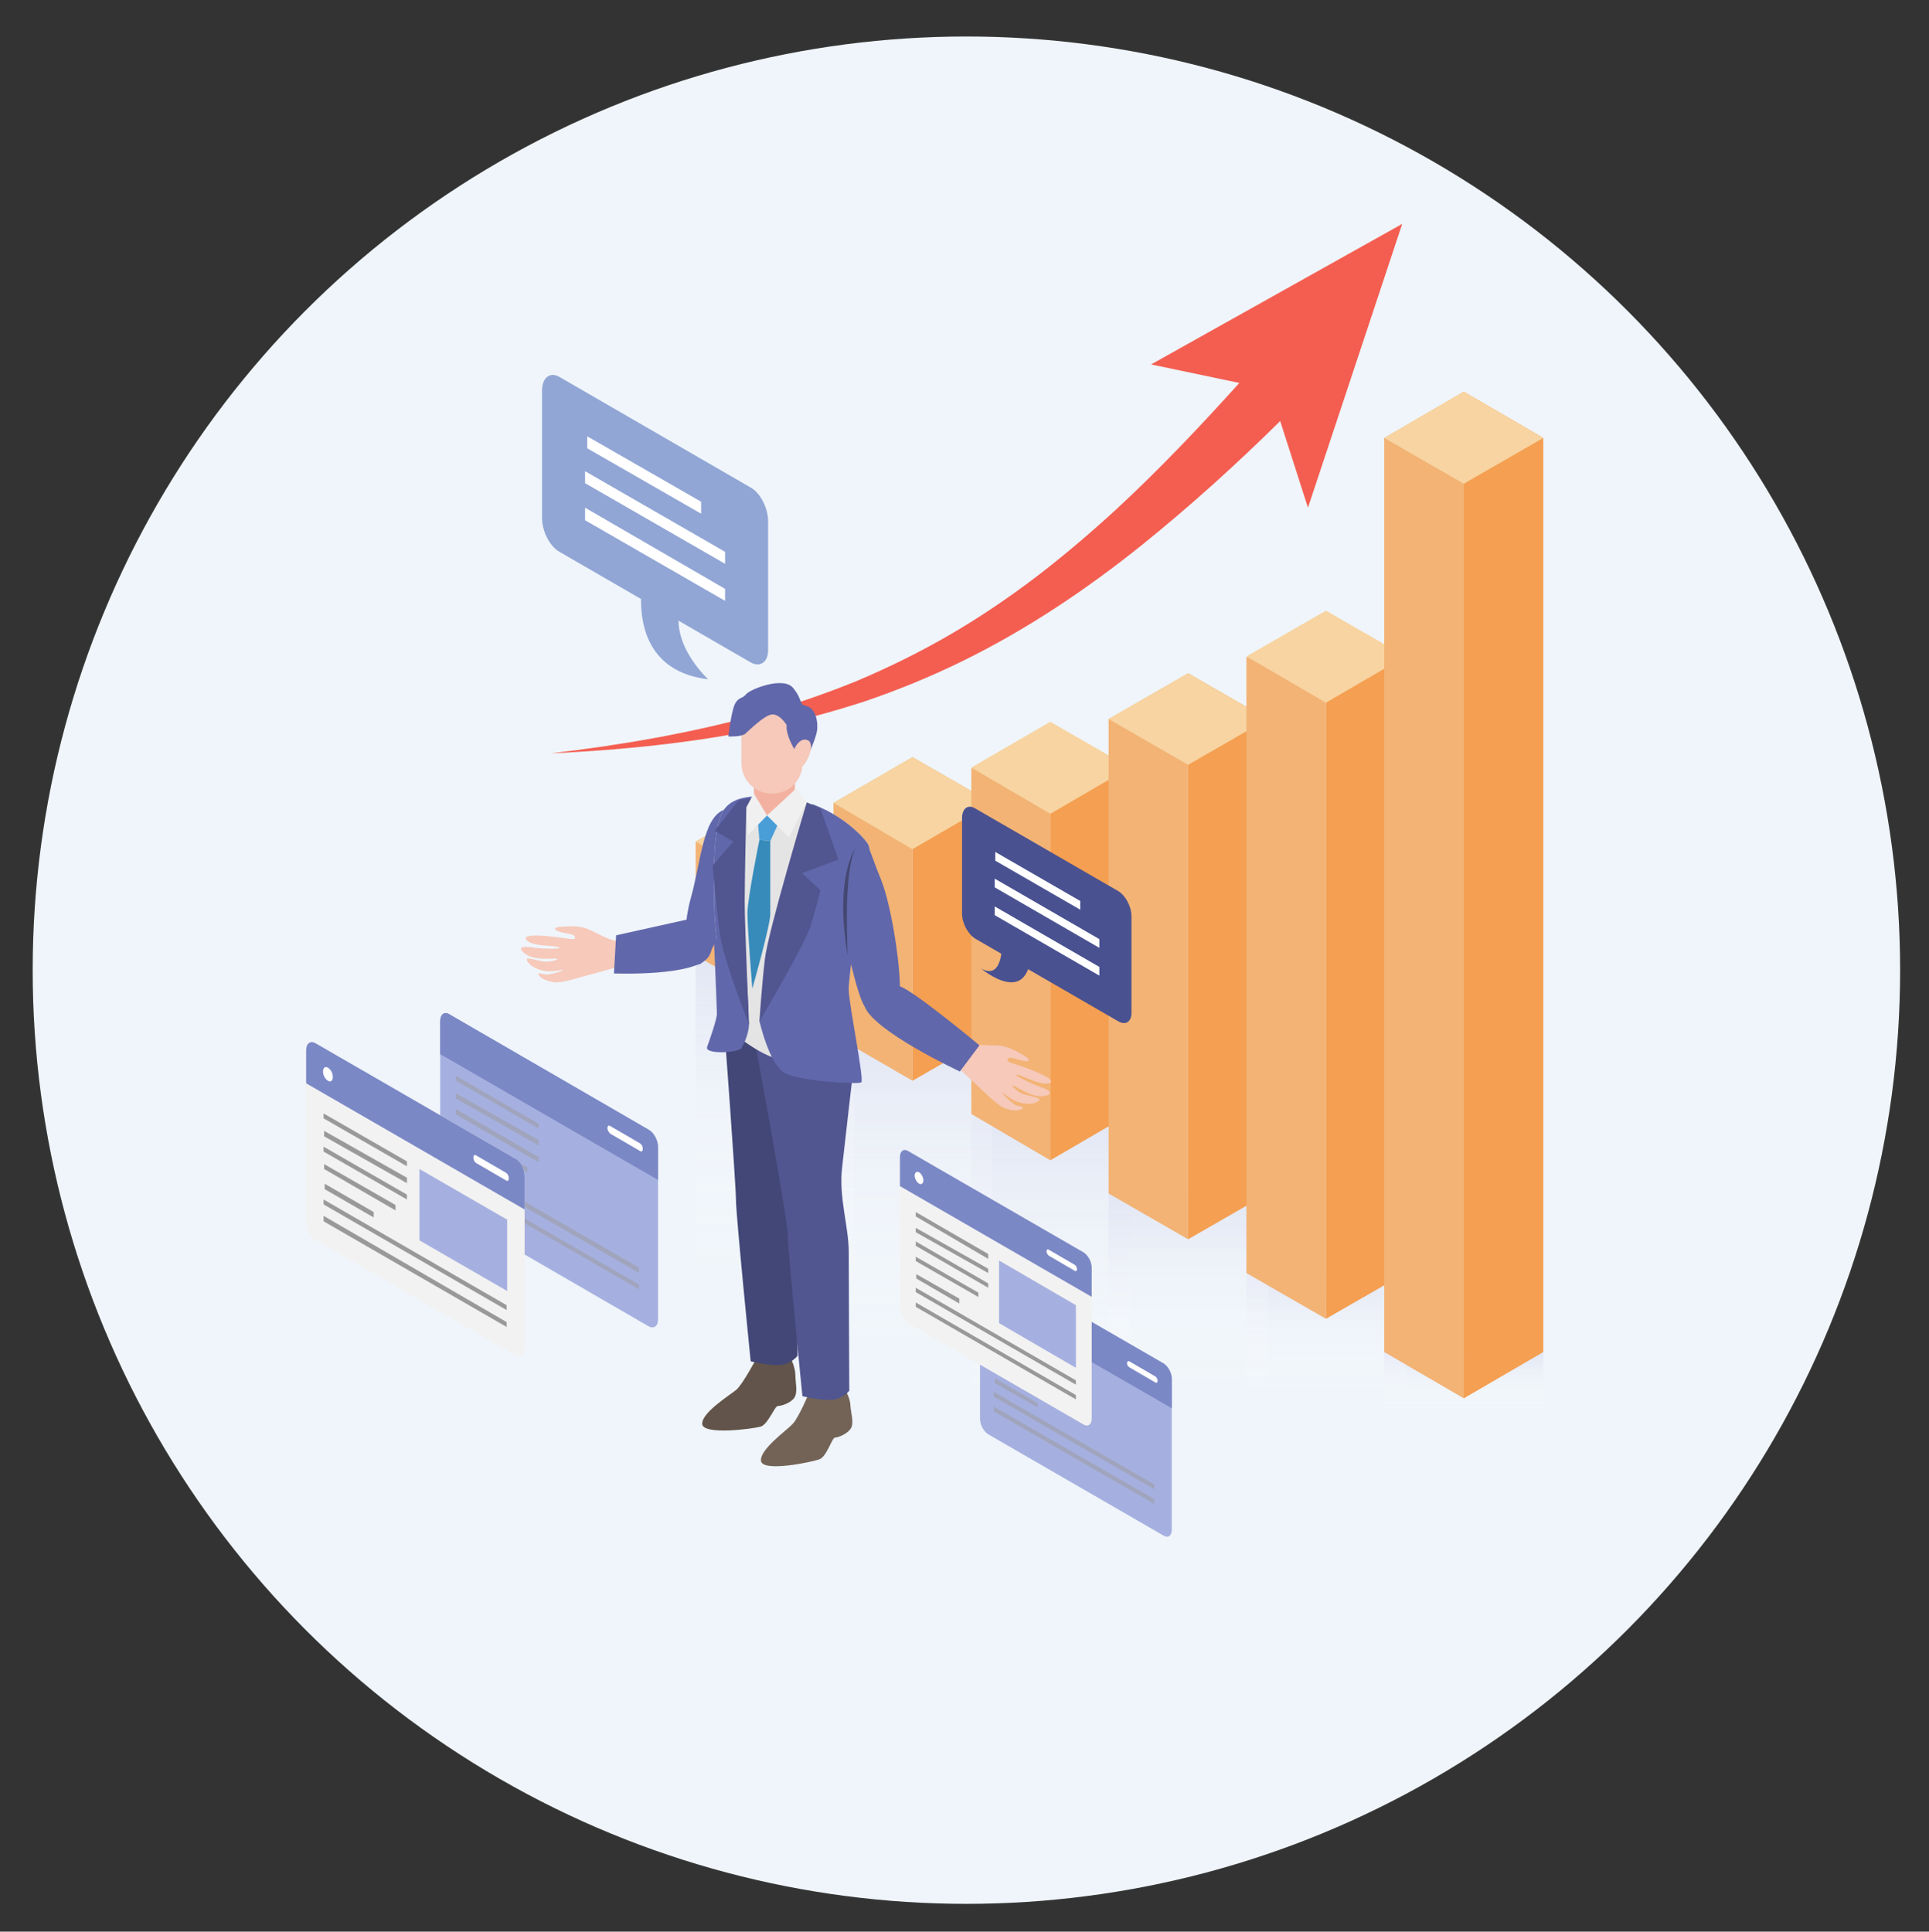 <?xml version="1.0" encoding="utf-8"?>
<!-- Generator: Adobe Illustrator 26.4.1, SVG Export Plug-In . SVG Version: 6.00 Build 0)  -->
<svg version="1.1" id="レイヤー_1" xmlns="http://www.w3.org/2000/svg" xmlns:xlink="http://www.w3.org/1999/xlink" x="0px"
	 y="0px" viewBox="0 0 354.1 354.6" style="enable-background:new 0 0 354.1 354.6;" xml:space="preserve">
<rect x="0" y="0" width="354.1" height="354.6" fill="#333333" stroke="none"/>
<style type="text/css">
	.st0{fill:#EFF5FA;}
	.st1{fill:url(#SVGID_1_);}
	.st2{fill:url(#SVGID_00000173123520204852973180000013971105660603683975_);}
	.st3{fill:url(#SVGID_00000015346775923708306620000002782082467420584353_);}
	.st4{fill:url(#SVGID_00000127023082696058816300000007748637669436091811_);}
	.st5{fill:url(#SVGID_00000150803379175688953740000014902677793336710283_);}
	.st6{fill:#F2B375;}
	.st7{fill:#F49F51;}
	.st8{fill:#F7D4A1;}
	.st9{fill:url(#SVGID_00000014611511974300021880000007824820370062430093_);}
	.st10{fill:#D0D7EA;}
	.st11{fill:#A3B1D8;}
	.st12{fill:#F45E51;}
	.st13{fill:#62544A;}
	.st14{fill:#424777;}
	.st15{fill:#736357;}
	.st16{fill:#515590;}
	.st17{fill:#6167AB;}
	.st18{fill:#F6C9BA;}
	.st19{fill:#E4E4E4;}
	.st20{fill:#4A9ED7;}
	.st21{fill:#378BBB;}
	.st22{clip-path:url(#SVGID_00000009569947059794612770000000322898284178326178_);fill:#6167AB;}
	.st23{fill:#F3B2A1;}
	.st24{fill:#F0F0F0;}
	.st25{fill:#444872;}
	.st26{fill:#A6B0E0;}
	.st27{clip-path:url(#SVGID_00000114793957628054504350000006107764935335042689_);fill:#7B88C6;}
	.st28{opacity:0.49;fill:#A6B0E0;}
	.st29{opacity:0.49;}
	.st30{fill:#999999;}
	.st31{fill:#FFFFFF;}
	.st32{fill:#F2F2F2;}
	.st33{clip-path:url(#SVGID_00000049212444618324936440000018174565692505859977_);fill:#7B88C6;}
	.st34{clip-path:url(#SVGID_00000049212444618324936440000018174565692505859977_);fill:#FFFFFF;}
	.st35{clip-path:url(#SVGID_00000049212444618324936440000018174565692505859977_);fill:#A6B0E0;}
	.st36{clip-path:url(#SVGID_00000049212444618324936440000018174565692505859977_);}
	.st37{clip-path:url(#SVGID_00000051374757838327946970000015183123668361651377_);fill:#7B88C6;}
	.st38{clip-path:url(#SVGID_00000118390418475400837920000018018096353202011529_);fill:#7B88C6;}
	.st39{clip-path:url(#SVGID_00000118390418475400837920000018018096353202011529_);fill:#FFFFFF;}
	.st40{clip-path:url(#SVGID_00000118390418475400837920000018018096353202011529_);fill:#A6B0E0;}
	.st41{clip-path:url(#SVGID_00000118390418475400837920000018018096353202011529_);}
	.st42{fill:#91A6D5;}
	.st43{fill:#495191;}
</style>
<g>
	<circle class="st0" cx="177.4" cy="178.1" r="171.4"/>
	<g>
		<g>
			<g>
				
					<linearGradient id="SVGID_1_" gradientUnits="userSpaceOnUse" x1="1133.041" y1="259.372" x2="1133.041" y2="248.249" gradientTransform="matrix(-1 0 0 1 1401.766 0)">
					<stop  offset="0" style="stop-color:#FFFFFF;stop-opacity:0"/>
					<stop  offset="1" style="stop-color:#E2E6F4"/>
				</linearGradient>
				<polygon class="st1" points="254.1,259.4 283.3,259.4 283.3,248.2 254.1,248.2 				"/>
				
					<linearGradient id="SVGID_00000079474935497325890060000017156701223810465154_" gradientUnits="userSpaceOnUse" x1="1158.335" y1="255.922" x2="1158.335" y2="233.677" gradientTransform="matrix(-1 0 0 1 1401.766 0)">
					<stop  offset="0" style="stop-color:#FFFFFF;stop-opacity:0"/>
					<stop  offset="1" style="stop-color:#E2E6F4"/>
				</linearGradient>
				<polygon style="fill:url(#SVGID_00000079474935497325890060000017156701223810465154_);" points="228.8,255.9 258,255.9 
					258,233.7 228.8,233.7 				"/>
				
					<linearGradient id="SVGID_00000165204519996195832000000009212773721476812428_" gradientUnits="userSpaceOnUse" x1="1208.924" y1="256.672" x2="1208.924" y2="204.534" gradientTransform="matrix(-1 0 0 1 1401.766 0)">
					<stop  offset="0" style="stop-color:#FFFFFF;stop-opacity:0"/>
					<stop  offset="1" style="stop-color:#E2E6F4"/>
				</linearGradient>
				<polygon style="fill:url(#SVGID_00000165204519996195832000000009212773721476812428_);" points="178.3,256.7 207.4,256.7 
					207.4,204.5 178.3,204.5 				"/>
				
					<linearGradient id="SVGID_00000020395976509703630860000009770002749847185801_" gradientUnits="userSpaceOnUse" x1="1234.219" y1="248.249" x2="1234.219" y2="189.962" gradientTransform="matrix(-1 0 0 1 1401.766 0)">
					<stop  offset="0" style="stop-color:#FFFFFF;stop-opacity:0"/>
					<stop  offset="1" style="stop-color:#E2E6F4"/>
				</linearGradient>
				<polygon style="fill:url(#SVGID_00000020395976509703630860000009770002749847185801_);" points="153,248.2 182.1,248.2 
					182.1,190 153,190 				"/>
				
					<linearGradient id="SVGID_00000061432155076774231770000003190853904388682368_" gradientUnits="userSpaceOnUse" x1="1259.513" y1="233.677" x2="1259.513" y2="175.39" gradientTransform="matrix(-1 0 0 1 1401.766 0)">
					<stop  offset="0" style="stop-color:#FFFFFF;stop-opacity:0"/>
					<stop  offset="1" style="stop-color:#E2E6F4"/>
				</linearGradient>
				<polygon style="fill:url(#SVGID_00000061432155076774231770000003190853904388682368_);" points="127.7,233.7 156.8,233.7 
					156.8,175.4 127.7,175.4 				"/>
				<g>
					<polygon class="st6" points="127.7,154.5 127.7,175.4 142.3,183.8 142.3,146.1 					"/>
					<g>
						<defs>
							<polygon id="SVGID_00000113334555711626743380000018428955920205735302_" points="127.7,154.5 127.7,175.4 142.3,183.8 
								142.3,146.1 							"/>
						</defs>
						<clipPath id="SVGID_00000148642260140766508390000014209219489068788147_">
							<use xlink:href="#SVGID_00000113334555711626743380000018428955920205735302_"  style="overflow:visible;"/>
						</clipPath>
					</g>
					<polygon class="st7" points="156.8,154.5 156.8,175.4 142.3,183.8 142.3,146.1 					"/>
					<g>
						<defs>
							<polygon id="SVGID_00000093150496895828559660000004964793842274640295_" points="156.8,154.5 156.8,175.4 142.3,183.8 
								142.3,146.1 							"/>
						</defs>
						<clipPath id="SVGID_00000100349684905187216970000008922759380343494799_">
							<use xlink:href="#SVGID_00000093150496895828559660000004964793842274640295_"  style="overflow:visible;"/>
						</clipPath>
					</g>
					<polygon class="st8" points="142.3,146.1 156.8,154.5 142.3,162.9 127.7,154.5 					"/>
					<g>
						<defs>
							<polygon id="SVGID_00000109008250379882803840000001568231861608801190_" points="142.3,146.1 156.8,154.5 142.3,162.9 
								127.7,154.5 							"/>
						</defs>
						<clipPath id="SVGID_00000054247990857455411920000004866062545616103089_">
							<use xlink:href="#SVGID_00000109008250379882803840000001568231861608801190_"  style="overflow:visible;"/>
						</clipPath>
					</g>
				</g>
				
					<linearGradient id="SVGID_00000051382410387281352930000004690134934055713158_" gradientUnits="userSpaceOnUse" x1="1183.63" y1="254.766" x2="1183.63" y2="219.106" gradientTransform="matrix(-1 0 0 1 1401.766 0)">
					<stop  offset="0" style="stop-color:#FFFFFF;stop-opacity:0"/>
					<stop  offset="1" style="stop-color:#E2E6F4"/>
				</linearGradient>
				<polygon style="fill:url(#SVGID_00000051382410387281352930000004690134934055713158_);" points="203.5,254.8 232.7,254.8 
					232.7,219.1 203.5,219.1 				"/>
				<g>
					<polygon class="st6" points="153,147.4 153,190 167.5,198.4 167.5,139 					"/>
					<g>
						<defs>
							<polygon id="SVGID_00000142878083066962079900000017094879184669296030_" points="153,147.4 153,190 167.5,198.4 167.5,139 
															"/>
						</defs>
						<clipPath id="SVGID_00000163065970745001571680000016449437739811639483_">
							<use xlink:href="#SVGID_00000142878083066962079900000017094879184669296030_"  style="overflow:visible;"/>
						</clipPath>
					</g>
					<polygon class="st7" points="182.1,147.4 182.1,190 167.5,198.4 167.5,139 					"/>
					<g>
						<defs>
							<polygon id="SVGID_00000007420234795075420540000010446287484995818626_" points="182.1,147.4 182.1,190 167.5,198.4 
								167.5,139 							"/>
						</defs>
						<clipPath id="SVGID_00000109726754118082858050000013665182794938418844_">
							<use xlink:href="#SVGID_00000007420234795075420540000010446287484995818626_"  style="overflow:visible;"/>
						</clipPath>
					</g>
					<polygon class="st8" points="167.5,139 182.1,147.4 167.5,155.9 153,147.4 					"/>
					<g>
						<defs>
							<polygon id="SVGID_00000159449473618702482210000009542805063801818754_" points="167.5,139 182.1,147.4 167.5,155.9 
								153,147.4 							"/>
						</defs>
						<clipPath id="SVGID_00000136372895704541974310000009296481142821638585_">
							<use xlink:href="#SVGID_00000159449473618702482210000009542805063801818754_"  style="overflow:visible;"/>
						</clipPath>
					</g>
				</g>
				<g>
					<line class="st10" x1="178.3" y1="204.5" x2="192.8" y2="213"/>
					<g>
						<defs>
							<line id="SVGID_00000165920355848120001250000006816439082668983440_" x1="178.3" y1="204.5" x2="192.8" y2="213"/>
						</defs>
						<clipPath id="SVGID_00000146486952454651909640000000679015508242622611_">
							<use xlink:href="#SVGID_00000165920355848120001250000006816439082668983440_"  style="overflow:visible;"/>
						</clipPath>
					</g>
					<line class="st11" x1="207.4" y1="204.5" x2="192.8" y2="213"/>
					<g>
						<defs>
							<line id="SVGID_00000080190192066607214460000007797705775792925312_" x1="207.4" y1="204.5" x2="192.8" y2="213"/>
						</defs>
						<clipPath id="SVGID_00000178907223381880383760000006930907891896484269_">
							<use xlink:href="#SVGID_00000080190192066607214460000007797705775792925312_"  style="overflow:visible;"/>
						</clipPath>
					</g>
				</g>
				<polyline class="st6" points="192.8,213 192.8,132.7 178.3,141.1 178.3,204.5 				"/>
				<polyline class="st7" points="192.8,213 192.8,132.7 207.4,141.1 207.4,204.5 				"/>
				<g>
					<defs>
						<polygon id="SVGID_00000176766189326500804300000017106064844799707045_" points="192.8,132.5 207.4,140.9 192.8,149.4 
							178.3,140.9 						"/>
					</defs>
					<use xlink:href="#SVGID_00000176766189326500804300000017106064844799707045_"  style="overflow:visible;fill:#F7D4A1;"/>
					<clipPath id="SVGID_00000012463060581151899930000016825644392234968711_">
						<use xlink:href="#SVGID_00000176766189326500804300000017106064844799707045_"  style="overflow:visible;"/>
					</clipPath>
				</g>
				<g>
					<polyline class="st6" points="218.1,227.5 218.1,123.6 203.5,132 203.5,219.1 					"/>
					<polyline class="st7" points="218.1,227.5 218.1,123.6 232.7,132 232.7,219.1 					"/>
					<polygon class="st8" points="218.1,123.6 232.7,132 218.1,140.4 203.5,132 					"/>
				</g>
				<g>
					<polyline class="st6" points="243.4,242.1 243.4,112.3 228.8,120.7 228.8,233.7 					"/>
					<polyline class="st7" points="243.4,242.1 243.4,112.3 258,120.5 258,233.7 					"/>
					<polygon class="st8" points="243.4,112.1 258,120.5 243.4,129 228.8,120.5 					"/>
				</g>
				<polyline class="st6" points="268.7,256.7 268.7,71.9 254.1,80.4 254.1,248.2 				"/>
				<polyline class="st7" points="268.7,256.7 268.7,71.9 283.3,80.4 283.3,248.2 				"/>
				<polygon class="st8" points="268.7,71.9 283.3,80.4 268.7,88.8 254.1,80.4 				"/>
			</g>
			<path class="st12" d="M257.4,41.1l-46.1,25.8l16.2,3.4c-7.3,8.1-14.8,16-22.7,23.3c-4.7,4.3-9.5,8.4-14.6,12.3
				c-5,3.8-10.3,7.4-15.8,10.6c-5.5,3.2-11.2,6-17.1,8.5c-5.9,2.4-12,4.5-18.2,6.2c-12.4,3.4-25.2,5.6-38,7.1
				c12.9-0.6,25.9-1.9,38.6-4.5c6.4-1.3,12.7-3,18.9-5c6.2-2.1,12.3-4.6,18.2-7.5c5.9-2.9,11.6-6.2,17.1-9.8
				c5.5-3.6,10.8-7.5,15.9-11.6c8.8-7.1,17.2-14.7,25.2-22.6l5.1,15.9L257.4,41.1z"/>
			<g>
				<path class="st13" d="M145.1,249.2c0,0,0.9,1.8,0.9,3.2s0.5,3.2-0.2,4.2c-0.7,1-2.4,1.5-3,1.5c-0.6,0-1.8,3.4-3.2,3.8
					c-1.4,0.4-10.6,1.6-10.7-0.5c-0.1-2.1,5.1-5.3,6.3-6.3c1.2-1.1,3.7-5.8,3.7-5.8L145.1,249.2z"/>
				<path class="st14" d="M132.9,187.9c0,0,2.2,29.6,2.2,32.4s2.7,29.6,2.7,29.6s2.7,0.7,5,0.7c2.3,0,3.6-1.7,3.6-1.7
					s-0.1-20.8-0.1-25.5s-1.9-10.1-1.2-15.6c0.6-5.5,2-17.5,2-17.5l-7.5-7.2L132.9,187.9z"/>
				<path class="st15" d="M155,254.9c0,0,1.1,1.7,1.1,3.1c0.1,1.4,0.7,3.2,0.1,4.2s-2.3,1.7-2.9,1.7s-1.5,3.5-2.9,4
					c-1.4,0.5-10.4,2.4-10.7,0.3s4.7-5.6,5.8-6.8c1.1-1.1,3.2-6.1,3.2-6.1L155,254.9z"/>
				<path class="st16" d="M138.5,190.8c0,0,6.1,33,6.1,35.9s2.7,29.6,2.7,29.6s2.7,0.7,5,0.7s3.6-1.7,3.6-1.7s-0.1-20.8-0.1-25.5
					c0-4.7-1.9-10.1-1.2-15.6c0.6-5.5,2-17.5,2-17.5l-7.5-7.2L138.5,190.8z"/>
				<path class="st17" d="M126.8,164.9c1.9-6.8,2.2-14.6,6-16.2c3.8-1.5,5.2,1.9,5.3,4.4s-5.9,19.9-8.7,23.1
					C126.7,179.5,124.5,173.3,126.8,164.9z"/>
				<path class="st18" d="M113.5,172.8c-1.5-0.2-3-1-4.2-1.6s-1.8-0.9-3.2-1.1c-1.4-0.1-4.9-0.1-4.1,0.6c0.8,0.7,3.3,0.6,3.5,1.2
					c0.2,0.6-0.1,0.6-2.1,0.3c-1.9-0.3-7.7-1-6.8,0.3c0.9,1.3,5.1,1,6,1.4c0.9,0.4-3.6,0.3-5,0c-1.4-0.2-2.9-0.1-1.2,1.2
					c1.7,1.3,5.2,0.8,5.8,0.9c0.6,0.1-1.3,0.7-2.5,0.5s-3-0.8-3-0.4c0,0.4,0.6,1.4,2.6,2c2,0.6,4.4-0.3,4,0
					c-0.4,0.3-2.6,0.9-3.1,0.8c-0.6-0.1-1.7-0.5-1.3,0.1c0.4,0.6,1.2,1,2.7,1.3c1.5,0.3,5.4-1.1,6.8-1.4c1.4-0.4,5.4-1.5,5.4-1.5
					L113.5,172.8z"/>
				<path class="st19" d="M142.8,146.3c8.9,0.5,15.1,6.5,16.5,8.6c1.4,2.2-1.2,14.1-2.4,18.3c-1.2,4.2-2,21.5-2,21.5
					s-6.7,0.7-11.2-0.1c-4.5-0.7-9.9-5.7-9.9-5.7s-2.6-15.8-2.7-22.7c-0.1-6.9-0.2-14.4,1.7-17.4S139,146.1,142.8,146.3z"/>
				<polygon class="st20" points="139,149.5 143.4,150 141.4,154.4 139.4,154.2 				"/>
				<path class="st21" d="M139.4,154.2l2,0.2c0,0,0,11.4,0,13.4c0,2.1-3.3,13.7-3.3,13.7s-0.9-11-0.9-14
					C137.3,164.5,139.4,154.2,139.4,154.2z"/>
				<g>
					<defs>
						<path id="SVGID_00000088116671071315071970000017231151137317817770_" d="M142.8,146.3c8.9,0.5,15.1,6.5,16.5,8.6
							c1.4,2.2-1.2,14.1-2.4,18.3c-1.2,4.2-2,21.5-2,21.5s-6.7,0.7-11.2-0.1c-4.5-0.7-9.9-5.7-9.9-5.7s-2.6-15.8-2.7-22.7
							c-0.1-6.9-0.2-14.4,1.7-17.4S139,146.1,142.8,146.3z"/>
					</defs>
					<clipPath id="SVGID_00000120517033760386437260000014910737597901937293_">
						<use xlink:href="#SVGID_00000088116671071315071970000017231151137317817770_"  style="overflow:visible;"/>
					</clipPath>
					<path style="clip-path:url(#SVGID_00000120517033760386437260000014910737597901937293_);fill:#6167AB;" d="M150.2,144.1
						c0,0-3.3,8.9-3.3,18.1s-3.2,32.4-3.2,32.4l10,2l9.3-4.5l-1.2-35.7l-7.5-11.7L150.2,144.1z"/>
					<path style="clip-path:url(#SVGID_00000120517033760386437260000014910737597901937293_);fill:#6167AB;" d="M138.4,145.7
						c0,0-1.4,2.2-1.4,2.4c-1.9,7.8,0.4,34.5,0.4,37.9c0,4-3.5,2.3-3.5,2.3l-5.7-14.2l-4-21l8-9.3L138.4,145.7z"/>
				</g>
				<path class="st17" d="M156.6,153.7c0,0-3,2.7-3.5,4.5c-0.5,1.8,3.5,23.5,5.6,26.5s5.1,1.7,6.2-0.7c1.1-2.4-1-17.3-3.2-22.6
					C159.5,156.2,159.5,153.6,156.6,153.7z"/>
				<path class="st17" d="M139.4,187.4c0,0,1.8,8.1,4.7,9.6c2.9,1.5,13.4,2.1,14,1.7s-2.3-14.5-2.3-17c0-2.5-2.8-11.7-2.8-11.7h-7.9
					L139.4,187.4z"/>
				<path class="st17" d="M137.5,187.8c0,1.8-0.8,3.6-1.4,4.6c-0.6,0.9-6.8,1.2-6.3-0.2s1.8-5.1,1.8-6.1s-0.6-15-0.6-15L137.5,187.8
					z"/>
				<path class="st23" d="M138.3,142.8l0.2,4.8c0,0,0.1,2.2,3.3,2.2c3.2,0,4-2.8,4-2.8l0.1-1.9l0.1-3.2L138.3,142.8z"/>
				<path class="st17" d="M130.1,175.6c-2.4,3.7-17.4,3.1-17.4,3.1l0.4-7l14.4-3.2C127.5,168.6,132.3,172.2,130.1,175.6z"/>
				<path class="st18" d="M141.7,145.7L141.7,145.7c-3.1,0-5.6-2.5-5.6-5.6V135c0-3.1,2.5-5.6,5.6-5.6h0c3.1,0,5.6,2.5,5.6,5.6v5.1
					C147.4,143.2,144.8,145.7,141.7,145.7z"/>
				<path class="st17" d="M145.8,137.5c0,0-1.6-2.6-1.4-4.4c0,0-1.4-2.3-2.9-1.9c-1.4,0.3-4,2.9-4.7,3.5c-0.7,0.6-3.1,0.5-3.1,0.5
					s0.6-5.3,1.4-6.3c0.7-1,1.2-0.6,1.9-1.5c0.8-0.9,6.8-3.3,8.6-1.1c1.8,2.2,1,3,2.4,3.3s2.2,2.2,2,4.4c-0.3,2.2-2.5,6.4-2.5,6.4
					L145.8,137.5z"/>
				<path class="st18" d="M145.8,137.5c0,0,1-2.3,2.5-1.6s-0.3,4.6-1.3,5c-1,0.4-1,0.2-1,0.2L145.8,137.5z"/>
				<polygon class="st24" points="146.2,144.7 140.8,149.7 144.8,153.7 148.1,147.3 				"/>
				<polygon class="st24" points="140.8,149.7 137.3,153.3 137,148.2 138.4,145.7 				"/>
				<path class="st16" d="M148.1,147.3c0,0-7.1,23.6-7.7,28.8c-0.6,5.2-1,11.4-1,11.4s8.3-14,9.4-17.5s1.8-6.6,1.8-6.6l-3.4-3.1
					l6.7-2.5l-3.3-9.4L148.1,147.3z"/>
				<path class="st18" d="M177.5,191.4c1.4,0.5,3.2,0.4,4.4,0.5c1.3,0,2,0,3.4,0.5c1.3,0.5,4.4,2.2,3.4,2.4s-3.2-1-3.6-0.5
					c-0.4,0.5-0.2,0.6,1.7,1.2c1.9,0.6,7.3,2.6,5.9,3.3s-5-1.4-6-1.5c-1,0,3.1,1.8,4.4,2.3c1.4,0.4,2.6,1.3,0.5,1.6
					c-2.1,0.4-4.9-1.7-5.6-1.9c-0.6-0.2,0.9,1.3,2,1.6s3,0.6,2.8,1c-0.2,0.4-1.2,1-3.2,0.6c-2.1-0.4-3.8-2.3-3.5-1.8
					c0.2,0.5,1.9,2,2.4,2.2c0.6,0.2,1.7,0.3,1.1,0.7c-0.7,0.3-1.5,0.4-3-0.1c-1.5-0.5-4.3-3.4-5.4-4.4c-1.1-1-4.1-3.8-4.1-3.8
					L177.5,191.4z"/>
				<path class="st16" d="M137,148.2c0,0-0.3,13.1-0.3,17.4c0,4.3,0.8,22.5,0.8,22.5s-4.8-12.1-5.4-16.9s-1.3-12.3-1.3-12.3l3.8-4.4
					l-3.4-2l4.4-5.6l2.3-0.4L137,148.2z"/>
				<path class="st17" d="M158.7,184.7c1.6,4.6,17.5,12,17.5,12l3.6-4.8c0,0-11.5-9.6-14.5-10.8S158.7,184.7,158.7,184.7z"/>
				<path class="st18" d="M140.8,149.7"/>
				<path class="st25" d="M157,155.6c-1.2,3.1-1.3,6.5-1.5,9.8c-0.1,2.9,0,7.2,0.1,10C154.6,169.5,154,161.2,157,155.6L157,155.6z"
					/>
			</g>
		</g>
		<g>
			<g>
				<path class="st26" d="M181.4,231.7L181.4,231.7C181.4,231.8,181.4,231.8,181.4,231.7l16.1,9.3l16.1,9.3c0.8,0.5,1.5,1.7,1.5,2.8
					v0v5.4v22.3v0c0,1.1-0.6,1.6-1.5,1.1l0,0c0,0,0,0,0,0l-16.1-9.3l-16.1-9.3c-0.8-0.5-1.5-1.7-1.5-2.8v0v-22.3v-5.4v0
					C179.9,231.8,180.6,231.3,181.4,231.7z"/>
				<g>
					<defs>
						<path id="SVGID_00000180355310898966632780000008812221171210154906_" d="M181.4,231.7L181.4,231.7
							C181.4,231.8,181.4,231.8,181.4,231.7l16.1,9.3l16.1,9.3c0.8,0.5,1.5,1.7,1.5,2.8v0v5.4v22.3v0c0,1.1-0.6,1.6-1.5,1.1l0,0
							c0,0,0,0,0,0l-16.1-9.3l-16.1-9.3c-0.8-0.5-1.5-1.7-1.5-2.8v0v-22.3v-5.4v0C179.9,231.8,180.6,231.3,181.4,231.7z"/>
					</defs>
					<clipPath id="SVGID_00000038380988787894704410000017936547748153339834_">
						<use xlink:href="#SVGID_00000180355310898966632780000008812221171210154906_"  style="overflow:visible;"/>
					</clipPath>
					<polygon style="clip-path:url(#SVGID_00000038380988787894704410000017936547748153339834_);fill:#7B88C6;" points="
						168.4,231.6 222.7,262.9 222.7,253.2 168.4,221.9 					"/>
				</g>
				<polygon class="st28" points="197.8,262.1 211.9,270.3 211.9,258.7 197.8,250.6 				"/>
				<g class="st29">
					<polygon class="st30" points="182.4,242.5 195.8,250.2 195.8,249.4 182.4,241.7 					"/>
					<polygon class="st30" points="182.4,245.4 195.8,252.9 195.8,252.1 182.4,244.5 					"/>
					<polygon class="st30" points="182.4,247.9 195.8,255.6 195.8,254.7 182.4,247 					"/>
					<polygon class="st30" points="182.5,250.7 193.9,257.3 193.9,256.4 182.5,249.8 					"/>
					<polygon class="st30" points="182.6,253.9 190.5,258.4 190.5,257.6 182.6,253 					"/>
					<polygon class="st30" points="182.4,256.4 211.9,273.4 211.9,272.5 182.4,255.5 					"/>
					<polygon class="st30" points="182.4,259.1 211.9,276.1 211.9,275.2 182.4,258.2 					"/>
				</g>
				<path class="st31" d="M207.3,251l4.8,2.8c0.2,0.1,0.4,0,0.4-0.3l0,0c0-0.3-0.2-0.7-0.4-0.8l-4.8-2.8c-0.2-0.1-0.4,0-0.4,0.3l0,0
					C206.8,250.4,207,250.8,207.3,251z"/>
			</g>
			<g>
				<path class="st32" d="M166.7,242.9l32.2,18.6c0.8,0.5,1.5,0,1.5-1.1v-27.7c0-1.1-0.6-2.3-1.5-2.8l-32.2-18.6
					c-0.8-0.5-1.5,0-1.5,1.1v27.7C165.3,241.2,165.9,242.4,166.7,242.9z"/>
				<g>
					<defs>
						<path id="SVGID_00000020360983974275927870000013805688089526730138_" d="M166.7,242.9l32.2,18.6c0.8,0.5,1.5,0,1.5-1.1v-27.7
							c0-1.1-0.7-2.3-1.5-2.8l-32.2-18.6c-0.8-0.5-1.5,0-1.5,1.1v27.7C165.3,241.2,165.9,242.4,166.7,242.9z"/>
					</defs>
					<clipPath id="SVGID_00000046318635925170107470000002620512285377139083_">
						<use xlink:href="#SVGID_00000020360983974275927870000013805688089526730138_"  style="overflow:visible;"/>
					</clipPath>
					<polygon style="clip-path:url(#SVGID_00000046318635925170107470000002620512285377139083_);fill:#7B88C6;" points="
						153.7,211.1 207.9,242.4 207.9,232.7 153.7,201.4 					"/>
					<path style="clip-path:url(#SVGID_00000046318635925170107470000002620512285377139083_);fill:#FFFFFF;" d="M192.5,230.5
						l4.8,2.8c0.2,0.1,0.4,0,0.4-0.3l0,0c0-0.3-0.2-0.7-0.4-0.8l-4.8-2.8c-0.2-0.1-0.4,0-0.4,0.3l0,0
						C192.1,230,192.3,230.3,192.5,230.5z"/>
					<path style="clip-path:url(#SVGID_00000046318635925170107470000002620512285377139083_);fill:#FFFFFF;" d="M168.7,215.2
						L168.7,215.2c-0.4-0.2-0.8,0-0.8,0.6l0,0c0,0.6,0.4,1.2,0.8,1.5l0,0c0.4,0.2,0.8,0,0.8-0.6l0,0
						C169.5,216.1,169.1,215.4,168.7,215.2z"/>
					<polygon style="clip-path:url(#SVGID_00000046318635925170107470000002620512285377139083_);fill:#A6B0E0;" points="
						183.4,242.9 197.5,251.1 197.5,239.6 183.4,231.4 					"/>
					<g style="clip-path:url(#SVGID_00000046318635925170107470000002620512285377139083_);">
						<polygon class="st30" points="168.1,223.3 181.4,231.1 181.4,230.2 168.1,222.5 						"/>
						<polygon class="st30" points="168.1,226.2 181.4,233.7 181.4,232.9 168.1,225.4 						"/>
						<polygon class="st30" points="168.1,228.7 181.4,236.4 181.4,235.6 168.1,227.9 						"/>
						<polygon class="st30" points="168.1,231.5 179.6,238.1 179.6,237.3 168.1,230.7 						"/>
						<polygon class="st30" points="168.2,234.7 176.1,239.3 176.1,238.4 168.2,233.9 						"/>
						<polygon class="st30" points="168.1,237.2 197.5,254.2 197.5,253.4 168.1,236.4 						"/>
						<polygon class="st30" points="168.1,239.9 197.5,256.9 197.5,256.1 168.1,239.1 						"/>
					</g>
				</g>
			</g>
		</g>
		<g>
			<g>
				<path class="st26" d="M82.5,186.2L82.5,186.2C82.5,186.2,82.5,186.2,82.5,186.2l18.3,10.6l18.3,10.6c0.9,0.5,1.7,1.9,1.7,3.2v0
					v6.1v25.5v0c0,1.2-0.7,1.8-1.7,1.3l0,0c0,0,0,0,0,0l-18.3-10.6l-18.3-10.6c-0.9-0.5-1.7-1.9-1.7-3.2v0v-25.5v-6.1v0
					C80.8,186.2,81.6,185.6,82.5,186.2z"/>
				<g>
					<defs>
						<path id="SVGID_00000096042967584241242880000014767648506297962632_" d="M82.5,186.2L82.5,186.2
							C82.5,186.2,82.5,186.2,82.5,186.2l18.3,10.6l18.3,10.6c0.9,0.5,1.7,1.9,1.7,3.2v0v6.1v25.5v0c0,1.2-0.7,1.8-1.7,1.3l0,0
							c0,0,0,0,0,0l-18.3-10.6l-18.3-10.6c-0.9-0.5-1.7-1.9-1.7-3.2v0v-25.5v-6.1v0C80.8,186.2,81.6,185.6,82.5,186.2z"/>
					</defs>
					<clipPath id="SVGID_00000023971850371925303510000006720294250329643149_">
						<use xlink:href="#SVGID_00000096042967584241242880000014767648506297962632_"  style="overflow:visible;"/>
					</clipPath>
					<polygon style="clip-path:url(#SVGID_00000023971850371925303510000006720294250329643149_);fill:#7B88C6;" points="67.8,186 
						129.6,221.7 129.6,210.6 67.8,174.9 					"/>
				</g>
				<polygon class="st28" points="101.2,220.8 117.3,230.1 117.3,217 101.2,207.7 				"/>
				<g class="st29">
					<polygon class="st30" points="83.7,198.4 98.9,207.2 98.9,206.3 83.7,197.5 					"/>
					<polygon class="st30" points="83.7,201.7 98.9,210.3 98.9,209.3 83.7,200.7 					"/>
					<polygon class="st30" points="83.7,204.6 98.9,213.4 98.9,212.4 83.7,203.6 					"/>
					<polygon class="st30" points="83.8,207.8 96.8,215.3 96.8,214.3 83.8,206.8 					"/>
					<polygon class="st30" points="83.9,211.4 92.9,216.6 92.9,215.6 83.9,210.4 					"/>
					<polygon class="st30" points="83.7,214.3 117.3,233.7 117.3,232.7 83.7,213.3 					"/>
					<polygon class="st30" points="83.7,217.3 117.3,236.7 117.3,235.8 83.7,216.4 					"/>
				</g>
				<path class="st31" d="M112,208.1l5.5,3.2c0.3,0.2,0.5,0,0.5-0.4l0,0c0-0.4-0.2-0.8-0.5-1l-5.5-3.2c-0.3-0.2-0.5,0-0.5,0.4l0,0
					C111.5,207.5,111.8,207.9,112,208.1z"/>
			</g>
			<g>
				<path class="st32" d="M57.9,227.6l36.7,21.2c0.9,0.5,1.7,0,1.7-1.3v-31.6c0-1.2-0.7-2.6-1.7-3.2l-36.7-21.2
					c-0.9-0.5-1.7,0-1.7,1.3v31.6C56.2,225.6,57,227.1,57.9,227.6z"/>
				<g>
					<defs>
						<path id="SVGID_00000160166106929899632030000009403179138296612277_" d="M57.9,227.6l36.7,21.2c0.9,0.5,1.7,0,1.7-1.3v-31.6
							c0-1.2-0.7-2.7-1.7-3.2l-36.7-21.2c-0.9-0.5-1.7,0-1.7,1.3v31.6C56.2,225.6,57,227.1,57.9,227.6z"/>
					</defs>
					<clipPath id="SVGID_00000075873098755430477990000005311444189079783301_">
						<use xlink:href="#SVGID_00000160166106929899632030000009403179138296612277_"  style="overflow:visible;"/>
					</clipPath>
					<polygon style="clip-path:url(#SVGID_00000075873098755430477990000005311444189079783301_);fill:#7B88C6;" points="
						43.1,191.3 104.9,227 104.9,216 43.1,180.3 					"/>
					<path style="clip-path:url(#SVGID_00000075873098755430477990000005311444189079783301_);fill:#FFFFFF;" d="M87.4,213.5
						l5.5,3.2c0.3,0.2,0.5,0,0.5-0.4v0c0-0.4-0.2-0.8-0.5-1l-5.5-3.2c-0.3-0.2-0.5,0-0.5,0.4l0,0C86.9,212.9,87.1,213.3,87.4,213.5z
						"/>
					<path style="clip-path:url(#SVGID_00000075873098755430477990000005311444189079783301_);fill:#FFFFFF;" d="M60.2,196L60.2,196
						c-0.5-0.3-0.9,0-0.9,0.7l0,0c0,0.7,0.4,1.4,0.9,1.7h0c0.5,0.3,0.9,0,0.9-0.7l0,0C61.1,197,60.7,196.3,60.2,196z"/>
					<polygon style="clip-path:url(#SVGID_00000075873098755430477990000005311444189079783301_);fill:#A6B0E0;" points="77,227.7 
						93.1,237 93.1,223.9 77,214.6 					"/>
					<g style="clip-path:url(#SVGID_00000075873098755430477990000005311444189079783301_);">
						<polygon class="st30" points="59.4,205.3 74.7,214.1 74.7,213.2 59.4,204.4 						"/>
						<polygon class="st30" points="59.5,208.6 74.7,217.2 74.7,216.2 59.5,207.6 						"/>
						<polygon class="st30" points="59.4,211.4 74.7,220.2 74.7,219.3 59.4,210.5 						"/>
						<polygon class="st30" points="59.5,214.6 72.6,222.2 72.6,221.2 59.5,213.7 						"/>
						<polygon class="st30" points="59.6,218.3 68.6,223.5 68.6,222.5 59.6,217.3 						"/>
						<polygon class="st30" points="59.4,221.1 93,240.5 93,239.6 59.4,220.2 						"/>
						<polygon class="st30" points="59.4,224.2 93,243.6 93,242.7 59.4,223.2 						"/>
					</g>
				</g>
			</g>
		</g>
		<g>
			<g>
				<path class="st42" d="M137.8,121.6l-35.1-20.3c-1.8-1-3.2-3.8-3.2-6.2V71.7c0-2.4,1.5-3.5,3.2-2.5l35.1,20.3
					c1.8,1,3.2,3.8,3.2,6.2v23.4C141.1,121.5,139.6,122.6,137.8,121.6z"/>
				<path class="st42" d="M118.1,105.9c0,0-3.9,16.9,11.9,18.8c0,0-8-7.3-4.6-14.6L118.1,105.9z"/>
			</g>
			<g>
				<polygon class="st31" points="107.8,82.3 128.7,94.3 128.7,92.1 107.8,80.1 				"/>
				<polygon class="st31" points="107.4,88.7 133.1,103.5 133.1,101.3 107.4,86.5 				"/>
				<polygon class="st31" points="107.4,95.5 133.1,110.3 133.1,108.1 107.4,93.2 				"/>
			</g>
		</g>
		<g>
			<g>
				<path class="st43" d="M205.3,187.5l-26.3-15.2c-1.3-0.8-2.4-2.8-2.4-4.6v-17.5c0-1.8,1.1-2.6,2.4-1.8l26.3,15.2
					c1.3,0.8,2.4,2.8,2.4,4.6v17.5C207.8,187.5,206.7,188.3,205.3,187.5z"/>
				<path class="st43" d="M183.9,170.6c0,0,1,9.9-3.8,7.2c0,0,9.2,7.8,9.2-4L183.9,170.6z"/>
			</g>
			<g>
				<polygon class="st31" points="182.7,158 198.3,167 198.3,165.4 182.7,156.4 				"/>
				<polygon class="st31" points="182.6,162.9 201.8,174 201.8,172.4 182.6,161.3 				"/>
				<polygon class="st31" points="182.6,168 201.8,179.1 201.8,177.5 182.6,166.4 				"/>
			</g>
		</g>
	</g>
</g>
</svg>
